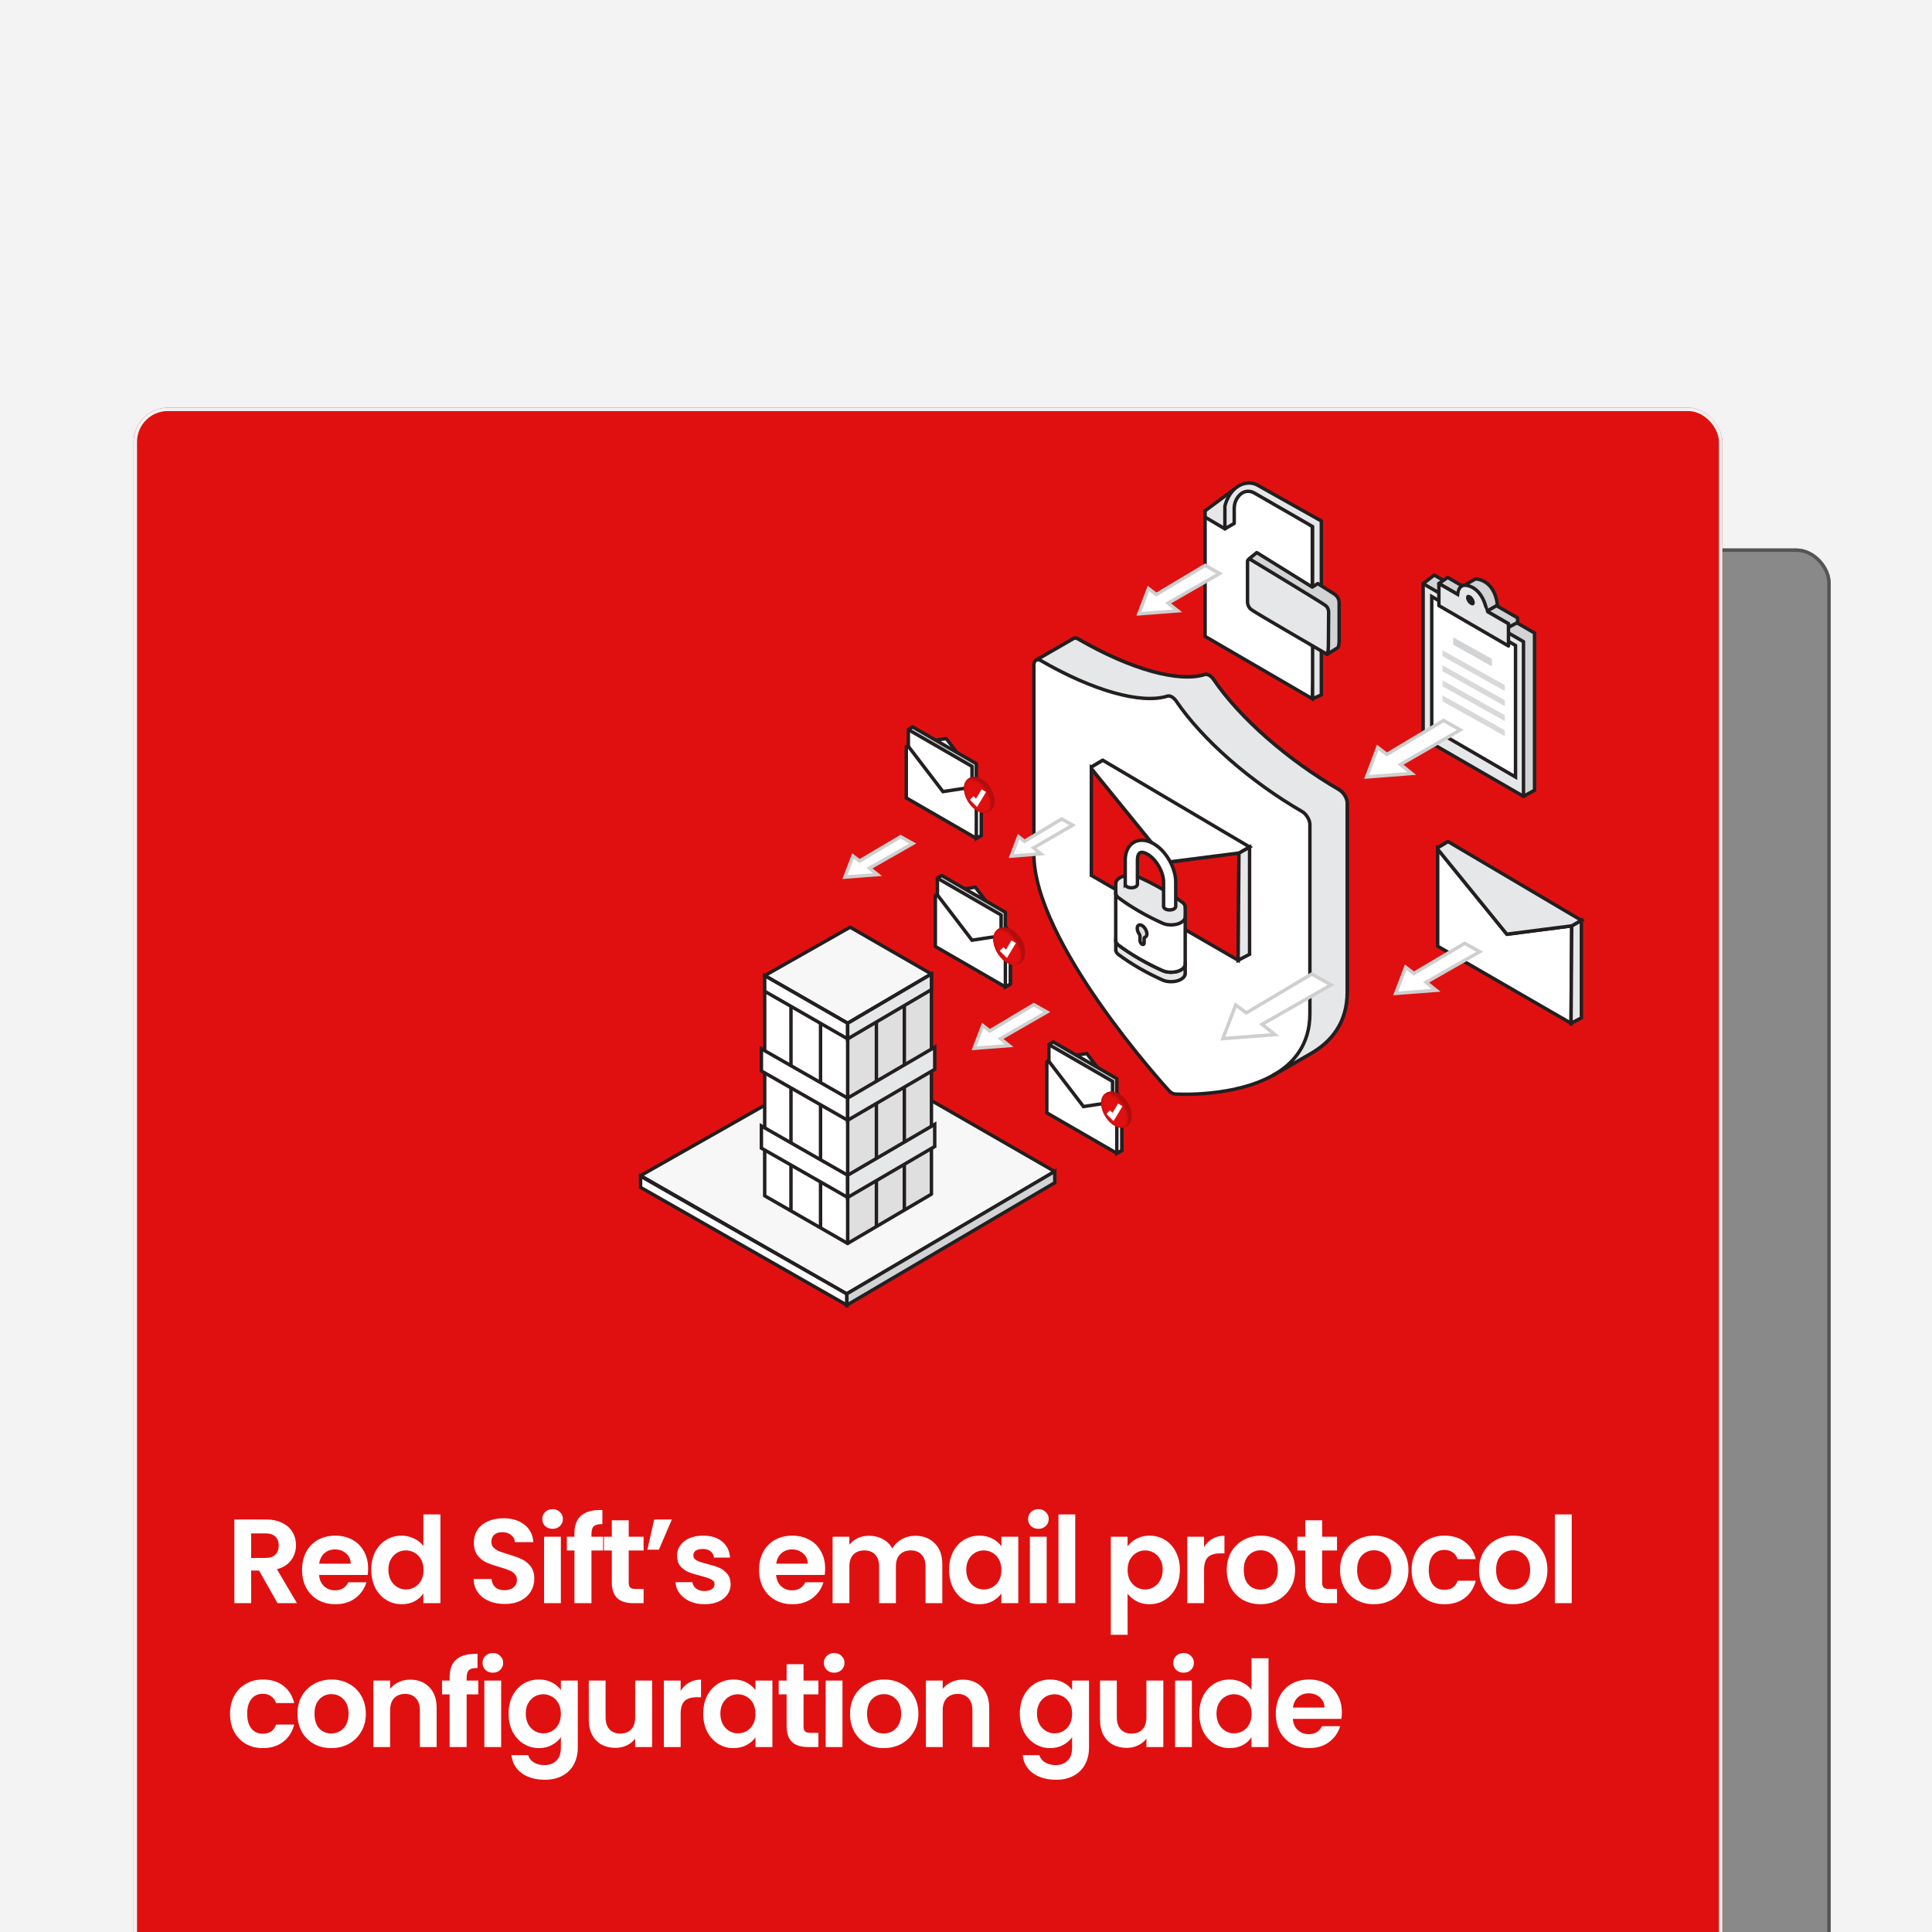 <svg width="564" height="564" viewBox="0 0 564 564" fill="none" xmlns="http://www.w3.org/2000/svg">
<g clip-path="url(#clip0_4601_23227)">
<rect width="564" height="564" fill="#F3F3F3"/>
<g filter="url(#filter0_bd_4601_23227)">
<rect x="65.621" y="160.108" width="463.8" height="600.212" rx="10" fill="#898989"/>
<rect x="66.121" y="160.608" width="462.8" height="599.212" rx="9.5" stroke="#555555"/>
</g>
<g filter="url(#filter1_bd_4601_23227)">
<rect x="34" y="119" width="463.8" height="600.212" rx="10" fill="#E11010"/>
<rect x="34.5" y="119.5" width="462.8" height="599.212" rx="9.5" stroke="#F2F2F2"/>
</g>
<path d="M81.015 468L75.625 458.48H73.315V468H68.415V443.57H77.585C79.475 443.57 81.085 443.908 82.415 444.585C83.745 445.238 84.737 446.137 85.39 447.28C86.067 448.4 86.405 449.66 86.405 451.06C86.405 452.67 85.938 454.128 85.005 455.435C84.072 456.718 82.683 457.605 80.84 458.095L86.685 468H81.015ZM73.315 454.805H77.41C78.74 454.805 79.732 454.49 80.385 453.86C81.038 453.207 81.365 452.308 81.365 451.165C81.365 450.045 81.038 449.182 80.385 448.575C79.732 447.945 78.74 447.63 77.41 447.63H73.315V454.805ZM107.462 457.885C107.462 458.585 107.415 459.215 107.322 459.775H93.147C93.263 461.175 93.754 462.272 94.617 463.065C95.48 463.858 96.542 464.255 97.802 464.255C99.622 464.255 100.917 463.473 101.687 461.91H106.972C106.412 463.777 105.339 465.317 103.752 466.53C102.165 467.72 100.217 468.315 97.907 468.315C96.04 468.315 94.36 467.907 92.867 467.09C91.397 466.25 90.242 465.072 89.402 463.555C88.585 462.038 88.177 460.288 88.177 458.305C88.177 456.298 88.585 454.537 89.402 453.02C90.219 451.503 91.362 450.337 92.832 449.52C94.302 448.703 95.993 448.295 97.907 448.295C99.75 448.295 101.395 448.692 102.842 449.485C104.312 450.278 105.444 451.41 106.237 452.88C107.054 454.327 107.462 455.995 107.462 457.885ZM102.387 456.485C102.364 455.225 101.909 454.222 101.022 453.475C100.135 452.705 99.05 452.32 97.767 452.32C96.553 452.32 95.527 452.693 94.687 453.44C93.87 454.163 93.368 455.178 93.182 456.485H102.387ZM108.378 458.235C108.378 456.275 108.763 454.537 109.533 453.02C110.327 451.503 111.4 450.337 112.753 449.52C114.107 448.703 115.612 448.295 117.268 448.295C118.528 448.295 119.73 448.575 120.873 449.135C122.017 449.672 122.927 450.395 123.603 451.305V442.1H128.573V468H123.603V465.13C122.997 466.087 122.145 466.857 121.048 467.44C119.952 468.023 118.68 468.315 117.233 468.315C115.6 468.315 114.107 467.895 112.753 467.055C111.4 466.215 110.327 465.037 109.533 463.52C108.763 461.98 108.378 460.218 108.378 458.235ZM123.638 458.305C123.638 457.115 123.405 456.1 122.938 455.26C122.472 454.397 121.842 453.743 121.048 453.3C120.255 452.833 119.403 452.6 118.493 452.6C117.583 452.6 116.743 452.822 115.973 453.265C115.203 453.708 114.573 454.362 114.083 455.225C113.617 456.065 113.383 457.068 113.383 458.235C113.383 459.402 113.617 460.428 114.083 461.315C114.573 462.178 115.203 462.843 115.973 463.31C116.767 463.777 117.607 464.01 118.493 464.01C119.403 464.01 120.255 463.788 121.048 463.345C121.842 462.878 122.472 462.225 122.938 461.385C123.405 460.522 123.638 459.495 123.638 458.305ZM147.334 468.245C145.631 468.245 144.091 467.953 142.714 467.37C141.361 466.787 140.287 465.947 139.494 464.85C138.701 463.753 138.292 462.458 138.269 460.965H143.519C143.589 461.968 143.939 462.762 144.569 463.345C145.222 463.928 146.109 464.22 147.229 464.22C148.372 464.22 149.271 463.952 149.924 463.415C150.577 462.855 150.904 462.132 150.904 461.245C150.904 460.522 150.682 459.927 150.239 459.46C149.796 458.993 149.236 458.632 148.559 458.375C147.906 458.095 146.996 457.792 145.829 457.465C144.242 456.998 142.947 456.543 141.944 456.1C140.964 455.633 140.112 454.945 139.389 454.035C138.689 453.102 138.339 451.865 138.339 450.325C138.339 448.878 138.701 447.618 139.424 446.545C140.147 445.472 141.162 444.655 142.469 444.095C143.776 443.512 145.269 443.22 146.949 443.22C149.469 443.22 151.511 443.838 153.074 445.075C154.661 446.288 155.536 447.992 155.699 450.185H150.309C150.262 449.345 149.901 448.657 149.224 448.12C148.571 447.56 147.696 447.28 146.599 447.28C145.642 447.28 144.872 447.525 144.289 448.015C143.729 448.505 143.449 449.217 143.449 450.15C143.449 450.803 143.659 451.352 144.079 451.795C144.522 452.215 145.059 452.565 145.689 452.845C146.342 453.102 147.252 453.405 148.419 453.755C150.006 454.222 151.301 454.688 152.304 455.155C153.307 455.622 154.171 456.322 154.894 457.255C155.617 458.188 155.979 459.413 155.979 460.93C155.979 462.237 155.641 463.45 154.964 464.57C154.287 465.69 153.296 466.588 151.989 467.265C150.682 467.918 149.131 468.245 147.334 468.245ZM161.312 446.3C160.449 446.3 159.725 446.032 159.142 445.495C158.582 444.935 158.302 444.247 158.302 443.43C158.302 442.613 158.582 441.937 159.142 441.4C159.725 440.84 160.449 440.56 161.312 440.56C162.175 440.56 162.887 440.84 163.447 441.4C164.03 441.937 164.322 442.613 164.322 443.43C164.322 444.247 164.03 444.935 163.447 445.495C162.887 446.032 162.175 446.3 161.312 446.3ZM163.727 448.61V468H158.827V448.61H163.727ZM176.058 452.635H172.663V468H167.693V452.635H165.488V448.61H167.693V447.63C167.693 445.25 168.37 443.5 169.723 442.38C171.077 441.26 173.118 440.735 175.848 440.805V444.935C174.658 444.912 173.83 445.11 173.363 445.53C172.897 445.95 172.663 446.708 172.663 447.805V448.61H176.058V452.635ZM183.539 452.635V462.015C183.539 462.668 183.69 463.147 183.994 463.45C184.32 463.73 184.857 463.87 185.604 463.87H187.879V468H184.799C180.669 468 178.604 465.993 178.604 461.98V452.635H176.294V448.61H178.604V443.815H183.539V448.61H187.879V452.635H183.539ZM190.983 443.57H196.128L192.348 452.39H188.988L190.983 443.57ZM205.662 468.315C204.075 468.315 202.652 468.035 201.392 467.475C200.132 466.892 199.128 466.11 198.382 465.13C197.658 464.15 197.262 463.065 197.192 461.875H202.127C202.22 462.622 202.582 463.24 203.212 463.73C203.865 464.22 204.67 464.465 205.627 464.465C206.56 464.465 207.283 464.278 207.797 463.905C208.333 463.532 208.602 463.053 208.602 462.47C208.602 461.84 208.275 461.373 207.622 461.07C206.992 460.743 205.977 460.393 204.577 460.02C203.13 459.67 201.94 459.308 201.007 458.935C200.097 458.562 199.303 457.99 198.627 457.22C197.973 456.45 197.647 455.412 197.647 454.105C197.647 453.032 197.95 452.052 198.557 451.165C199.187 450.278 200.073 449.578 201.217 449.065C202.383 448.552 203.748 448.295 205.312 448.295C207.622 448.295 209.465 448.878 210.842 450.045C212.218 451.188 212.977 452.74 213.117 454.7H208.427C208.357 453.93 208.03 453.323 207.447 452.88C206.887 452.413 206.128 452.18 205.172 452.18C204.285 452.18 203.597 452.343 203.107 452.67C202.64 452.997 202.407 453.452 202.407 454.035C202.407 454.688 202.733 455.19 203.387 455.54C204.04 455.867 205.055 456.205 206.432 456.555C207.832 456.905 208.987 457.267 209.897 457.64C210.807 458.013 211.588 458.597 212.242 459.39C212.918 460.16 213.268 461.187 213.292 462.47C213.292 463.59 212.977 464.593 212.347 465.48C211.74 466.367 210.853 467.067 209.687 467.58C208.543 468.07 207.202 468.315 205.662 468.315ZM240.879 457.885C240.879 458.585 240.832 459.215 240.739 459.775H226.564C226.681 461.175 227.171 462.272 228.034 463.065C228.897 463.858 229.959 464.255 231.219 464.255C233.039 464.255 234.334 463.473 235.104 461.91H240.389C239.829 463.777 238.756 465.317 237.169 466.53C235.582 467.72 233.634 468.315 231.324 468.315C229.457 468.315 227.777 467.907 226.284 467.09C224.814 466.25 223.659 465.072 222.819 463.555C222.002 462.038 221.594 460.288 221.594 458.305C221.594 456.298 222.002 454.537 222.819 453.02C223.636 451.503 224.779 450.337 226.249 449.52C227.719 448.703 229.411 448.295 231.324 448.295C233.167 448.295 234.812 448.692 236.259 449.485C237.729 450.278 238.861 451.41 239.654 452.88C240.471 454.327 240.879 455.995 240.879 457.885ZM235.804 456.485C235.781 455.225 235.326 454.222 234.439 453.475C233.552 452.705 232.467 452.32 231.184 452.32C229.971 452.32 228.944 452.693 228.104 453.44C227.287 454.163 226.786 455.178 226.599 456.485H235.804ZM267.135 448.33C269.515 448.33 271.429 449.065 272.875 450.535C274.345 451.982 275.08 454.012 275.08 456.625V468H270.18V457.29C270.18 455.773 269.795 454.618 269.025 453.825C268.255 453.008 267.205 452.6 265.875 452.6C264.545 452.6 263.484 453.008 262.69 453.825C261.92 454.618 261.535 455.773 261.535 457.29V468H256.635V457.29C256.635 455.773 256.25 454.618 255.48 453.825C254.71 453.008 253.66 452.6 252.33 452.6C250.977 452.6 249.904 453.008 249.11 453.825C248.34 454.618 247.955 455.773 247.955 457.29V468H243.055V448.61H247.955V450.955C248.585 450.138 249.39 449.497 250.37 449.03C251.374 448.563 252.47 448.33 253.66 448.33C255.177 448.33 256.53 448.657 257.72 449.31C258.91 449.94 259.832 450.85 260.485 452.04C261.115 450.92 262.025 450.022 263.215 449.345C264.429 448.668 265.735 448.33 267.135 448.33ZM277.07 458.235C277.07 456.275 277.455 454.537 278.225 453.02C279.019 451.503 280.08 450.337 281.41 449.52C282.764 448.703 284.269 448.295 285.925 448.295C287.372 448.295 288.632 448.587 289.705 449.17C290.802 449.753 291.677 450.488 292.33 451.375V448.61H297.265V468H292.33V465.165C291.7 466.075 290.825 466.833 289.705 467.44C288.609 468.023 287.337 468.315 285.89 468.315C284.257 468.315 282.764 467.895 281.41 467.055C280.08 466.215 279.019 465.037 278.225 463.52C277.455 461.98 277.07 460.218 277.07 458.235ZM292.33 458.305C292.33 457.115 292.097 456.1 291.63 455.26C291.164 454.397 290.534 453.743 289.74 453.3C288.947 452.833 288.095 452.6 287.185 452.6C286.275 452.6 285.435 452.822 284.665 453.265C283.895 453.708 283.265 454.362 282.775 455.225C282.309 456.065 282.075 457.068 282.075 458.235C282.075 459.402 282.309 460.428 282.775 461.315C283.265 462.178 283.895 462.843 284.665 463.31C285.459 463.777 286.299 464.01 287.185 464.01C288.095 464.01 288.947 463.788 289.74 463.345C290.534 462.878 291.164 462.225 291.63 461.385C292.097 460.522 292.33 459.495 292.33 458.305ZM303.136 446.3C302.273 446.3 301.549 446.032 300.966 445.495C300.406 444.935 300.126 444.247 300.126 443.43C300.126 442.613 300.406 441.937 300.966 441.4C301.549 440.84 302.273 440.56 303.136 440.56C303.999 440.56 304.711 440.84 305.271 441.4C305.854 441.937 306.146 442.613 306.146 443.43C306.146 444.247 305.854 444.935 305.271 445.495C304.711 446.032 303.999 446.3 303.136 446.3ZM305.551 448.61V468H300.651V448.61H305.551ZM313.892 442.1V468H308.992V442.1H313.892ZM329.173 451.41C329.803 450.523 330.667 449.788 331.763 449.205C332.883 448.598 334.155 448.295 335.578 448.295C337.235 448.295 338.728 448.703 340.058 449.52C341.412 450.337 342.473 451.503 343.243 453.02C344.037 454.513 344.433 456.252 344.433 458.235C344.433 460.218 344.037 461.98 343.243 463.52C342.473 465.037 341.412 466.215 340.058 467.055C338.728 467.895 337.235 468.315 335.578 468.315C334.155 468.315 332.895 468.023 331.798 467.44C330.725 466.857 329.85 466.122 329.173 465.235V477.24H324.273V448.61H329.173V451.41ZM339.428 458.235C339.428 457.068 339.183 456.065 338.693 455.225C338.227 454.362 337.597 453.708 336.803 453.265C336.033 452.822 335.193 452.6 334.283 452.6C333.397 452.6 332.557 452.833 331.763 453.3C330.993 453.743 330.363 454.397 329.873 455.26C329.407 456.123 329.173 457.138 329.173 458.305C329.173 459.472 329.407 460.487 329.873 461.35C330.363 462.213 330.993 462.878 331.763 463.345C332.557 463.788 333.397 464.01 334.283 464.01C335.193 464.01 336.033 463.777 336.803 463.31C337.597 462.843 338.227 462.178 338.693 461.315C339.183 460.452 339.428 459.425 339.428 458.235ZM351.494 451.62C352.124 450.593 352.941 449.788 353.944 449.205C354.971 448.622 356.137 448.33 357.444 448.33V453.475H356.149C354.609 453.475 353.442 453.837 352.649 454.56C351.879 455.283 351.494 456.543 351.494 458.34V468H346.594V448.61H351.494V451.62ZM367.954 468.315C366.088 468.315 364.408 467.907 362.914 467.09C361.421 466.25 360.243 465.072 359.379 463.555C358.539 462.038 358.119 460.288 358.119 458.305C358.119 456.322 358.551 454.572 359.414 453.055C360.301 451.538 361.503 450.372 363.019 449.555C364.536 448.715 366.228 448.295 368.094 448.295C369.961 448.295 371.653 448.715 373.169 449.555C374.686 450.372 375.876 451.538 376.739 453.055C377.626 454.572 378.069 456.322 378.069 458.305C378.069 460.288 377.614 462.038 376.704 463.555C375.818 465.072 374.604 466.25 373.064 467.09C371.548 467.907 369.844 468.315 367.954 468.315ZM367.954 464.045C368.841 464.045 369.669 463.835 370.439 463.415C371.233 462.972 371.863 462.318 372.329 461.455C372.796 460.592 373.029 459.542 373.029 458.305C373.029 456.462 372.539 455.05 371.559 454.07C370.603 453.067 369.424 452.565 368.024 452.565C366.624 452.565 365.446 453.067 364.489 454.07C363.556 455.05 363.089 456.462 363.089 458.305C363.089 460.148 363.544 461.572 364.454 462.575C365.388 463.555 366.554 464.045 367.954 464.045ZM385.969 452.635V462.015C385.969 462.668 386.12 463.147 386.424 463.45C386.75 463.73 387.287 463.87 388.034 463.87H390.309V468H387.229C383.099 468 381.034 465.993 381.034 461.98V452.635H378.724V448.61H381.034V443.815H385.969V448.61H390.309V452.635H385.969ZM401.043 468.315C399.176 468.315 397.496 467.907 396.003 467.09C394.51 466.25 393.331 465.072 392.468 463.555C391.628 462.038 391.208 460.288 391.208 458.305C391.208 456.322 391.64 454.572 392.503 453.055C393.39 451.538 394.591 450.372 396.108 449.555C397.625 448.715 399.316 448.295 401.183 448.295C403.05 448.295 404.741 448.715 406.258 449.555C407.775 450.372 408.965 451.538 409.828 453.055C410.715 454.572 411.158 456.322 411.158 458.305C411.158 460.288 410.703 462.038 409.793 463.555C408.906 465.072 407.693 466.25 406.153 467.09C404.636 467.907 402.933 468.315 401.043 468.315ZM401.043 464.045C401.93 464.045 402.758 463.835 403.528 463.415C404.321 462.972 404.951 462.318 405.418 461.455C405.885 460.592 406.118 459.542 406.118 458.305C406.118 456.462 405.628 455.05 404.648 454.07C403.691 453.067 402.513 452.565 401.113 452.565C399.713 452.565 398.535 453.067 397.578 454.07C396.645 455.05 396.178 456.462 396.178 458.305C396.178 460.148 396.633 461.572 397.543 462.575C398.476 463.555 399.643 464.045 401.043 464.045ZM412.092 458.305C412.092 456.298 412.501 454.548 413.317 453.055C414.134 451.538 415.266 450.372 416.712 449.555C418.159 448.715 419.816 448.295 421.682 448.295C424.086 448.295 426.069 448.902 427.632 450.115C429.219 451.305 430.281 452.985 430.817 455.155H425.532C425.252 454.315 424.774 453.662 424.097 453.195C423.444 452.705 422.627 452.46 421.647 452.46C420.247 452.46 419.139 452.973 418.322 454C417.506 455.003 417.097 456.438 417.097 458.305C417.097 460.148 417.506 461.583 418.322 462.61C419.139 463.613 420.247 464.115 421.647 464.115C423.631 464.115 424.926 463.228 425.532 461.455H430.817C430.281 463.555 429.219 465.223 427.632 466.46C426.046 467.697 424.062 468.315 421.682 468.315C419.816 468.315 418.159 467.907 416.712 467.09C415.266 466.25 414.134 465.083 413.317 463.59C412.501 462.073 412.092 460.312 412.092 458.305ZM441.617 468.315C439.75 468.315 438.07 467.907 436.577 467.09C435.084 466.25 433.905 465.072 433.042 463.555C432.202 462.038 431.782 460.288 431.782 458.305C431.782 456.322 432.214 454.572 433.077 453.055C433.964 451.538 435.165 450.372 436.682 449.555C438.199 448.715 439.89 448.295 441.757 448.295C443.624 448.295 445.315 448.715 446.832 449.555C448.349 450.372 449.539 451.538 450.402 453.055C451.289 454.572 451.732 456.322 451.732 458.305C451.732 460.288 451.277 462.038 450.367 463.555C449.48 465.072 448.267 466.25 446.727 467.09C445.21 467.907 443.507 468.315 441.617 468.315ZM441.617 464.045C442.504 464.045 443.332 463.835 444.102 463.415C444.895 462.972 445.525 462.318 445.992 461.455C446.459 460.592 446.692 459.542 446.692 458.305C446.692 456.462 446.202 455.05 445.222 454.07C444.265 453.067 443.087 452.565 441.687 452.565C440.287 452.565 439.109 453.067 438.152 454.07C437.219 455.05 436.752 456.462 436.752 458.305C436.752 460.148 437.207 461.572 438.117 462.575C439.05 463.555 440.217 464.045 441.617 464.045ZM458.826 442.1V468H453.926V442.1H458.826ZM67.155 500.305C67.155 498.298 67.563 496.548 68.38 495.055C69.197 493.538 70.328 492.372 71.775 491.555C73.222 490.715 74.878 490.295 76.745 490.295C79.148 490.295 81.132 490.902 82.695 492.115C84.282 493.305 85.343 494.985 85.88 497.155H80.595C80.315 496.315 79.837 495.662 79.16 495.195C78.507 494.705 77.69 494.46 76.71 494.46C75.31 494.46 74.202 494.973 73.385 496C72.568 497.003 72.16 498.438 72.16 500.305C72.16 502.148 72.568 503.583 73.385 504.61C74.202 505.613 75.31 506.115 76.71 506.115C78.693 506.115 79.988 505.228 80.595 503.455H85.88C85.343 505.555 84.282 507.223 82.695 508.46C81.108 509.697 79.125 510.315 76.745 510.315C74.878 510.315 73.222 509.907 71.775 509.09C70.328 508.25 69.197 507.083 68.38 505.59C67.563 504.073 67.155 502.312 67.155 500.305ZM96.68 510.315C94.813 510.315 93.133 509.907 91.64 509.09C90.146 508.25 88.968 507.072 88.105 505.555C87.265 504.038 86.845 502.288 86.845 500.305C86.845 498.322 87.276 496.572 88.14 495.055C89.026 493.538 90.228 492.372 91.745 491.555C93.261 490.715 94.953 490.295 96.82 490.295C98.686 490.295 100.378 490.715 101.895 491.555C103.411 492.372 104.601 493.538 105.465 495.055C106.351 496.572 106.795 498.322 106.795 500.305C106.795 502.288 106.34 504.038 105.43 505.555C104.543 507.072 103.33 508.25 101.79 509.09C100.273 509.907 98.57 510.315 96.68 510.315ZM96.68 506.045C97.566 506.045 98.395 505.835 99.165 505.415C99.958 504.972 100.588 504.318 101.055 503.455C101.521 502.592 101.755 501.542 101.755 500.305C101.755 498.462 101.265 497.05 100.285 496.07C99.328 495.067 98.15 494.565 96.75 494.565C95.35 494.565 94.171 495.067 93.215 496.07C92.281 497.05 91.815 498.462 91.815 500.305C91.815 502.148 92.27 503.572 93.18 504.575C94.113 505.555 95.28 506.045 96.68 506.045ZM119.734 490.33C122.044 490.33 123.911 491.065 125.334 492.535C126.757 493.982 127.469 496.012 127.469 498.625V510H122.569V499.29C122.569 497.75 122.184 496.572 121.414 495.755C120.644 494.915 119.594 494.495 118.264 494.495C116.911 494.495 115.837 494.915 115.044 495.755C114.274 496.572 113.889 497.75 113.889 499.29V510H108.989V490.61H113.889V493.025C114.542 492.185 115.371 491.532 116.374 491.065C117.401 490.575 118.521 490.33 119.734 490.33ZM139.619 494.635H136.224V510H131.254V494.635H129.049V490.61H131.254V489.63C131.254 487.25 131.93 485.5 133.284 484.38C134.637 483.26 136.679 482.735 139.409 482.805V486.935C138.219 486.912 137.39 487.11 136.924 487.53C136.457 487.95 136.224 488.708 136.224 489.805V490.61H139.619V494.635ZM143.879 488.3C143.016 488.3 142.292 488.032 141.709 487.495C141.149 486.935 140.869 486.247 140.869 485.43C140.869 484.613 141.149 483.937 141.709 483.4C142.292 482.84 143.016 482.56 143.879 482.56C144.742 482.56 145.454 482.84 146.014 483.4C146.597 483.937 146.889 484.613 146.889 485.43C146.889 486.247 146.597 486.935 146.014 487.495C145.454 488.032 144.742 488.3 143.879 488.3ZM146.294 490.61V510H141.394V490.61H146.294ZM157.33 490.295C158.777 490.295 160.049 490.587 161.145 491.17C162.242 491.73 163.105 492.465 163.735 493.375V490.61H168.67V510.14C168.67 511.937 168.309 513.535 167.585 514.935C166.862 516.358 165.777 517.478 164.33 518.295C162.884 519.135 161.134 519.555 159.08 519.555C156.327 519.555 154.064 518.913 152.29 517.63C150.54 516.347 149.549 514.597 149.315 512.38H154.18C154.437 513.267 154.985 513.967 155.825 514.48C156.689 515.017 157.727 515.285 158.94 515.285C160.364 515.285 161.519 514.853 162.405 513.99C163.292 513.15 163.735 511.867 163.735 510.14V507.13C163.105 508.04 162.23 508.798 161.11 509.405C160.014 510.012 158.754 510.315 157.33 510.315C155.697 510.315 154.204 509.895 152.85 509.055C151.497 508.215 150.424 507.037 149.63 505.52C148.86 503.98 148.475 502.218 148.475 500.235C148.475 498.275 148.86 496.537 149.63 495.02C150.424 493.503 151.485 492.337 152.815 491.52C154.169 490.703 155.674 490.295 157.33 490.295ZM163.735 500.305C163.735 499.115 163.502 498.1 163.035 497.26C162.569 496.397 161.939 495.743 161.145 495.3C160.352 494.833 159.5 494.6 158.59 494.6C157.68 494.6 156.84 494.822 156.07 495.265C155.3 495.708 154.67 496.362 154.18 497.225C153.714 498.065 153.48 499.068 153.48 500.235C153.48 501.402 153.714 502.428 154.18 503.315C154.67 504.178 155.3 504.843 156.07 505.31C156.864 505.777 157.704 506.01 158.59 506.01C159.5 506.01 160.352 505.788 161.145 505.345C161.939 504.878 162.569 504.225 163.035 503.385C163.502 502.522 163.735 501.495 163.735 500.305ZM190.361 490.61V510H185.426V507.55C184.796 508.39 183.968 509.055 182.941 509.545C181.938 510.012 180.841 510.245 179.651 510.245C178.134 510.245 176.793 509.93 175.626 509.3C174.459 508.647 173.538 507.702 172.861 506.465C172.208 505.205 171.881 503.712 171.881 501.985V490.61H176.781V501.285C176.781 502.825 177.166 504.015 177.936 504.855C178.706 505.672 179.756 506.08 181.086 506.08C182.439 506.08 183.501 505.672 184.271 504.855C185.041 504.015 185.426 502.825 185.426 501.285V490.61H190.361ZM198.696 493.62C199.326 492.593 200.142 491.788 201.146 491.205C202.172 490.622 203.339 490.33 204.646 490.33V495.475H203.351C201.811 495.475 200.644 495.837 199.851 496.56C199.081 497.283 198.696 498.543 198.696 500.34V510H193.796V490.61H198.696V493.62ZM205.286 500.235C205.286 498.275 205.671 496.537 206.441 495.02C207.234 493.503 208.296 492.337 209.626 491.52C210.979 490.703 212.484 490.295 214.141 490.295C215.588 490.295 216.848 490.587 217.921 491.17C219.018 491.753 219.893 492.488 220.546 493.375V490.61H225.481V510H220.546V507.165C219.916 508.075 219.041 508.833 217.921 509.44C216.824 510.023 215.553 510.315 214.106 510.315C212.473 510.315 210.979 509.895 209.626 509.055C208.296 508.215 207.234 507.037 206.441 505.52C205.671 503.98 205.286 502.218 205.286 500.235ZM220.546 500.305C220.546 499.115 220.313 498.1 219.846 497.26C219.379 496.397 218.749 495.743 217.956 495.3C217.163 494.833 216.311 494.6 215.401 494.6C214.491 494.6 213.651 494.822 212.881 495.265C212.111 495.708 211.481 496.362 210.991 497.225C210.524 498.065 210.291 499.068 210.291 500.235C210.291 501.402 210.524 502.428 210.991 503.315C211.481 504.178 212.111 504.843 212.881 505.31C213.674 505.777 214.514 506.01 215.401 506.01C216.311 506.01 217.163 505.788 217.956 505.345C218.749 504.878 219.379 504.225 219.846 503.385C220.313 502.522 220.546 501.495 220.546 500.305ZM234.572 494.635V504.015C234.572 504.668 234.723 505.147 235.027 505.45C235.353 505.73 235.89 505.87 236.637 505.87H238.912V510H235.832C231.702 510 229.637 507.993 229.637 503.98V494.635H227.327V490.61H229.637V485.815H234.572V490.61H238.912V494.635H234.572ZM243.521 488.3C242.658 488.3 241.934 488.032 241.351 487.495C240.791 486.935 240.511 486.247 240.511 485.43C240.511 484.613 240.791 483.937 241.351 483.4C241.934 482.84 242.658 482.56 243.521 482.56C244.384 482.56 245.096 482.84 245.656 483.4C246.239 483.937 246.531 484.613 246.531 485.43C246.531 486.247 246.239 486.935 245.656 487.495C245.096 488.032 244.384 488.3 243.521 488.3ZM245.936 490.61V510H241.036V490.61H245.936ZM257.987 510.315C256.121 510.315 254.441 509.907 252.947 509.09C251.454 508.25 250.276 507.072 249.412 505.555C248.572 504.038 248.152 502.288 248.152 500.305C248.152 498.322 248.584 496.572 249.447 495.055C250.334 493.538 251.536 492.372 253.052 491.555C254.569 490.715 256.261 490.295 258.127 490.295C259.994 490.295 261.686 490.715 263.202 491.555C264.719 492.372 265.909 493.538 266.772 495.055C267.659 496.572 268.102 498.322 268.102 500.305C268.102 502.288 267.647 504.038 266.737 505.555C265.851 507.072 264.637 508.25 263.097 509.09C261.581 509.907 259.877 510.315 257.987 510.315ZM257.987 506.045C258.874 506.045 259.702 505.835 260.472 505.415C261.266 504.972 261.896 504.318 262.362 503.455C262.829 502.592 263.062 501.542 263.062 500.305C263.062 498.462 262.572 497.05 261.592 496.07C260.636 495.067 259.457 494.565 258.057 494.565C256.657 494.565 255.479 495.067 254.522 496.07C253.589 497.05 253.122 498.462 253.122 500.305C253.122 502.148 253.577 503.572 254.487 504.575C255.421 505.555 256.587 506.045 257.987 506.045ZM281.042 490.33C283.352 490.33 285.218 491.065 286.642 492.535C288.065 493.982 288.777 496.012 288.777 498.625V510H283.877V499.29C283.877 497.75 283.492 496.572 282.722 495.755C281.952 494.915 280.902 494.495 279.572 494.495C278.218 494.495 277.145 494.915 276.352 495.755C275.582 496.572 275.197 497.75 275.197 499.29V510H270.297V490.61H275.197V493.025C275.85 492.185 276.678 491.532 277.682 491.065C278.708 490.575 279.828 490.33 281.042 490.33ZM306.571 490.295C308.018 490.295 309.289 490.587 310.386 491.17C311.483 491.73 312.346 492.465 312.976 493.375V490.61H317.911V510.14C317.911 511.937 317.549 513.535 316.826 514.935C316.103 516.358 315.018 517.478 313.571 518.295C312.124 519.135 310.374 519.555 308.321 519.555C305.568 519.555 303.304 518.913 301.531 517.63C299.781 516.347 298.789 514.597 298.556 512.38H303.421C303.678 513.267 304.226 513.967 305.066 514.48C305.929 515.017 306.968 515.285 308.181 515.285C309.604 515.285 310.759 514.853 311.646 513.99C312.533 513.15 312.976 511.867 312.976 510.14V507.13C312.346 508.04 311.471 508.798 310.351 509.405C309.254 510.012 307.994 510.315 306.571 510.315C304.938 510.315 303.444 509.895 302.091 509.055C300.738 508.215 299.664 507.037 298.871 505.52C298.101 503.98 297.716 502.218 297.716 500.235C297.716 498.275 298.101 496.537 298.871 495.02C299.664 493.503 300.726 492.337 302.056 491.52C303.409 490.703 304.914 490.295 306.571 490.295ZM312.976 500.305C312.976 499.115 312.743 498.1 312.276 497.26C311.809 496.397 311.179 495.743 310.386 495.3C309.593 494.833 308.741 494.6 307.831 494.6C306.921 494.6 306.081 494.822 305.311 495.265C304.541 495.708 303.911 496.362 303.421 497.225C302.954 498.065 302.721 499.068 302.721 500.235C302.721 501.402 302.954 502.428 303.421 503.315C303.911 504.178 304.541 504.843 305.311 505.31C306.104 505.777 306.944 506.01 307.831 506.01C308.741 506.01 309.593 505.788 310.386 505.345C311.179 504.878 311.809 504.225 312.276 503.385C312.743 502.522 312.976 501.495 312.976 500.305ZM339.602 490.61V510H334.667V507.55C334.037 508.39 333.209 509.055 332.182 509.545C331.179 510.012 330.082 510.245 328.892 510.245C327.375 510.245 326.034 509.93 324.867 509.3C323.7 508.647 322.779 507.702 322.102 506.465C321.449 505.205 321.122 503.712 321.122 501.985V490.61H326.022V501.285C326.022 502.825 326.407 504.015 327.177 504.855C327.947 505.672 328.997 506.08 330.327 506.08C331.68 506.08 332.742 505.672 333.512 504.855C334.282 504.015 334.667 502.825 334.667 501.285V490.61H339.602ZM345.521 488.3C344.658 488.3 343.935 488.032 343.351 487.495C342.791 486.935 342.511 486.247 342.511 485.43C342.511 484.613 342.791 483.937 343.351 483.4C343.935 482.84 344.658 482.56 345.521 482.56C346.385 482.56 347.096 482.84 347.656 483.4C348.24 483.937 348.531 484.613 348.531 485.43C348.531 486.247 348.24 486.935 347.656 487.495C347.096 488.032 346.385 488.3 345.521 488.3ZM347.936 490.61V510H343.036V490.61H347.936ZM350.118 500.235C350.118 498.275 350.503 496.537 351.273 495.02C352.066 493.503 353.139 492.337 354.493 491.52C355.846 490.703 357.351 490.295 359.008 490.295C360.268 490.295 361.469 490.575 362.613 491.135C363.756 491.672 364.666 492.395 365.343 493.305V484.1H370.313V510H365.343V507.13C364.736 508.087 363.884 508.857 362.788 509.44C361.691 510.023 360.419 510.315 358.973 510.315C357.339 510.315 355.846 509.895 354.493 509.055C353.139 508.215 352.066 507.037 351.273 505.52C350.503 503.98 350.118 502.218 350.118 500.235ZM365.378 500.305C365.378 499.115 365.144 498.1 364.678 497.26C364.211 496.397 363.581 495.743 362.788 495.3C361.994 494.833 361.143 494.6 360.233 494.6C359.323 494.6 358.483 494.822 357.713 495.265C356.943 495.708 356.313 496.362 355.823 497.225C355.356 498.065 355.123 499.068 355.123 500.235C355.123 501.402 355.356 502.428 355.823 503.315C356.313 504.178 356.943 504.843 357.713 505.31C358.506 505.777 359.346 506.01 360.233 506.01C361.143 506.01 361.994 505.788 362.788 505.345C363.581 504.878 364.211 504.225 364.678 503.385C365.144 502.522 365.378 501.495 365.378 500.305ZM391.723 499.885C391.723 500.585 391.677 501.215 391.583 501.775H377.408C377.525 503.175 378.015 504.272 378.878 505.065C379.742 505.858 380.803 506.255 382.063 506.255C383.883 506.255 385.178 505.473 385.948 503.91H391.233C390.673 505.777 389.6 507.317 388.013 508.53C386.427 509.72 384.478 510.315 382.168 510.315C380.302 510.315 378.622 509.907 377.128 509.09C375.658 508.25 374.503 507.072 373.663 505.555C372.847 504.038 372.438 502.288 372.438 500.305C372.438 498.298 372.847 496.537 373.663 495.02C374.48 493.503 375.623 492.337 377.093 491.52C378.563 490.703 380.255 490.295 382.168 490.295C384.012 490.295 385.657 490.692 387.103 491.485C388.573 492.278 389.705 493.41 390.498 494.88C391.315 496.327 391.723 497.995 391.723 499.885ZM386.648 498.485C386.625 497.225 386.17 496.222 385.283 495.475C384.397 494.705 383.312 494.32 382.028 494.32C380.815 494.32 379.788 494.693 378.948 495.44C378.132 496.163 377.63 497.178 377.443 498.485H386.648Z" fill="white"/>
<path d="M305.589 295.438L301.804 293.298L288.959 300.959L286.894 299.382L284.371 306.029L294.579 305.24L292.055 303.212L305.589 295.438Z" fill="white" stroke="#CFCFCF"/>
<path d="M351.797 149.097L351.797 185.774L383.1 203.981L383.652 191.467V169.863V153.412L363.002 141.775L351.797 149.097Z" fill="white" stroke="#231F20" stroke-miterlimit="10"/>
<path d="M383.1 153.732V186.633L385.447 185.341V151.895L364.11 141.976L363.133 141.976L375.671 147.987L383.1 153.732Z" fill="white" stroke="#231F20" stroke-linejoin="round"/>
<path d="M351.797 150.964L357.585 154.384L360.395 142.744L351.797 149.121V150.964Z" fill="#E6E7E8" stroke="#221F20" stroke-linejoin="round"/>
<path d="M383.179 203.981V153.716L366.165 143.913C365.575 143.574 364.903 143.394 364.224 143.428C362.936 143.494 362.032 144.225 361.418 145.038C360.675 146.022 360.303 147.236 360.303 148.468V152.804L357.576 154.38V147.754C357.576 147.754 358.504 143.214 362.212 141.534C363.637 140.888 365.441 140.734 367.062 141.603L385.726 152.088V202.862L383.18 203.981H383.179Z" fill="#E6E7E8" stroke="#221F20" stroke-linejoin="round"/>
<path d="M364.183 163.915V175.677C364.183 175.677 364.099 177.042 365.309 177.978C366.52 178.915 387.462 191.034 387.462 191.034C387.462 191.034 388.89 190.117 389.667 188.419C390.445 186.721 389.322 176.208 389.322 176.208L372.037 165.935L366.331 162.797C366.331 162.797 364.183 162.846 364.183 163.917V163.915Z" fill="#E6E7E8" stroke="#221F20" stroke-linejoin="round"/>
<path d="M366.887 161.311L383.095 171.389L384.686 170.359L388.946 173.046C389.015 173.09 389.086 173.133 389.155 173.175C390.436 173.959 390.948 174.846 390.931 176.031C390.91 177.391 390.931 186.991 390.931 186.991C390.931 186.991 390.931 188.687 390.539 189.073C390.146 189.304 387.363 191.034 387.363 191.034C387.363 191.034 387.755 190.764 387.791 188.534C387.827 186.305 387.861 178.738 387.861 178.738C387.861 178.738 387.955 177.505 386.889 176.717C385.409 175.624 364.676 163.113 364.676 163.113L366.887 161.311Z" fill="#D1D3D4" stroke="#221F20" stroke-linejoin="round"/>
<path d="M415.453 170.397L415.453 215.553L444.745 232.474L445.503 232.036V209.456V186.876L416.216 169.96L415.453 170.397Z" fill="#E6E7E8" stroke="#231F20" stroke-miterlimit="10"/>
<path d="M417.961 174.148L417.961 212.626L442.42 226.83V208.361V188.434L417.961 174.148Z" fill="white" stroke="#231F20" stroke-miterlimit="10"/>
<path d="M444.745 187.313V232.473L447.967 230.7V184.792L418.68 167.876L415.453 170.397L444.745 187.313Z" fill="#D1D3D4" stroke="#231F20" stroke-linejoin="round"/>
<path d="M424.232 186.063L435.521 192.335V194.53L424.232 188.198V186.063Z" fill="#D1D3D4"/>
<path d="M421.098 189.826L439.285 200.001V201.742L421.098 191.567V189.826Z" fill="#D9D9D9"/>
<path d="M421.098 194.216L439.285 204.391V206.132L421.098 195.957V194.216Z" fill="#D9D9D9"/>
<path d="M421.098 198.605L439.285 208.78V210.521L421.098 200.347V198.605Z" fill="#D9D9D9"/>
<path d="M421.098 202.996L439.285 213.171V214.912L421.098 204.737V202.996Z" fill="#D9D9D9"/>
<path d="M440.36 182.086V183.13L443.019 181.73V180.366L422.602 168.572L420.043 170.352L440.36 182.084V182.086Z" fill="#D0D2D3" stroke="#221F20" stroke-linejoin="round"/>
<path d="M432.981 174.541C433.577 173.623 432.85 172.092 431.356 171.122C429.862 170.151 428.168 170.108 427.572 171.025C426.976 171.943 427.703 173.473 429.197 174.444C430.69 175.415 432.385 175.458 432.981 174.541Z" fill="#E6E7E8"/>
<path d="M431.7 175.575C432.296 174.657 431.568 173.127 430.075 172.156C428.581 171.185 426.887 171.142 426.291 172.059C425.694 172.977 426.422 174.508 427.915 175.478C429.409 176.449 431.103 176.492 431.7 175.575Z" fill="#E6E7E8"/>
<path d="M432.137 180.199C433.38 179.88 434.029 178.222 433.586 176.497C433.143 174.771 431.776 173.631 430.533 173.95C429.289 174.27 428.64 175.927 429.083 177.653C429.526 179.378 430.893 180.518 432.137 180.199Z" fill="#E6E7E8"/>
<path d="M430.719 169.012C430.719 169.012 436.217 168.915 437.155 176.645L434.039 178.434C434.039 178.434 433.177 171.404 427.582 170.791L430.719 169.012Z" fill="#D0D2D3" stroke="#221F20" stroke-linejoin="round"/>
<path d="M420.043 170.352V176.793L440.36 188.572V182.085L420.043 170.352Z" fill="#E6E7E8" stroke="#221F20" stroke-linejoin="round"/>
<path d="M428.058 170.854C427.515 170.757 426.948 170.89 426.515 171.231C425.385 172.119 425.805 173.724 425.805 173.724" fill="#E6E7E8"/>
<path d="M428.058 170.854C427.515 170.757 426.948 170.89 426.515 171.231C425.385 172.119 425.805 173.724 425.805 173.724" stroke="#221F20" stroke-linejoin="round"/>
<path d="M426.213 172.404L425.879 174.41L433.956 179.162L433.568 177.753L432.899 176.75L426.213 172.404Z" fill="#E6E7E8"/>
<path d="M430.234 176.625C430.688 176.315 430.616 175.418 430.073 174.621C429.53 173.824 428.722 173.428 428.268 173.738C427.813 174.047 427.885 174.944 428.428 175.741C428.971 176.538 429.78 176.934 430.234 176.625Z" fill="#221F20"/>
<path d="M422.723 245.677L419.703 247.46L419.697 275.694" stroke="#231F20" stroke-miterlimit="10"/>
<path d="M419.697 247.895V276.224L458.624 298.721L458.826 270.282L439.95 272.749L419.697 247.895Z" fill="white" stroke="#231F20" stroke-miterlimit="10"/>
<path d="M458.831 270.283L461.648 268.697V297.142L458.623 298.722L458.831 270.283Z" fill="#E6E7E8" stroke="#231F20" stroke-miterlimit="10"/>
<path d="M422.723 245.677L461.649 268.67L458.826 270.283L439.867 272.704L419.697 247.895V247.492L422.723 245.677Z" fill="#E6E7E8" stroke="#231F20"/>
<path d="M313.35 186.415L302.462 192.698C302.07 192.926 301.816 193.42 301.816 194.104V249.323C301.816 274.937 339.621 316.614 341.242 318.375C341.52 318.679 341.811 318.919 342.115 319.084C342.407 319.261 342.71 319.35 342.976 319.375C344.027 319.439 360.347 320.3 371.665 313.878L382.68 307.518C388.707 304.047 393.29 298.486 393.29 289.581V234.35C393.29 232.994 392.201 231.284 391.036 230.6C375.945 221.885 361.879 209.546 354.308 198.399C353.548 197.271 352.472 196.663 351.699 196.904C344.141 199.311 330.088 195.396 314.87 186.605C314.287 186.212 313.743 186.174 313.35 186.415Z" fill="white" stroke="#231F20" stroke-linejoin="round"/>
<path d="M391.037 230.613C375.945 221.897 361.879 209.559 354.308 198.411C353.549 197.284 352.473 196.676 351.7 196.916C344.142 199.323 330.088 195.409 314.87 186.618C314.288 186.225 313.744 186.187 313.351 186.428L302.463 192.711C302.855 192.483 303.387 192.521 303.97 192.913C319.188 201.705 333.241 205.619 340.799 203.212C341.572 202.972 342.635 203.592 343.407 204.72C350.966 215.867 365.045 228.206 380.136 236.921C381.301 237.593 382.39 239.315 382.39 240.671V295.902C382.39 304.871 377.743 310.445 371.641 313.916C371.641 313.916 371.641 313.916 371.653 313.916L382.668 307.556C388.695 304.085 393.278 298.524 393.278 289.619V234.388C393.278 233.032 392.189 231.322 391.024 230.638L391.037 230.613Z" fill="#E6E7E8" stroke="#231F20" stroke-linejoin="round"/>
<path d="M321.93 221.935L318.606 223.898L318.6 254.978" stroke="#231F20" stroke-miterlimit="10"/>
<path d="M318.6 224.376V255.561L361.45 280.326L361.672 249.02L340.894 251.736L318.6 224.376Z" fill="#E11010" stroke="#231F20" stroke-miterlimit="10"/>
<path d="M361.678 249.022L364.78 247.276V278.588L361.449 280.328L361.678 249.022Z" fill="#E6E7E8" stroke="#231F20" stroke-miterlimit="10"/>
<path d="M321.93 221.935L364.78 247.245L361.672 249.021L340.802 251.686L318.6 224.377V223.933L321.93 221.935Z" fill="white" stroke="#231F20"/>
<path d="M274.018 260.825V275.75L284.237 281.653L294.457 287.556L294.937 287.279V272.354L284.718 258.988L274.498 260.547L274.018 260.825Z" fill="white" stroke="#231F20" stroke-miterlimit="10"/>
<path d="M273.658 256.38V272.325L292.242 283.06L292.723 282.782V266.835L274.142 256.103L273.658 256.38Z" fill="white" stroke="#231F20" stroke-miterlimit="10"/>
<path d="M292.242 267.113V283.061L293.491 282.731V266.309L274.91 255.577L273.658 256.381L292.242 267.113Z" fill="#D1D3D4" stroke="#231F20" stroke-linejoin="round"/>
<path d="M273.055 261.383V276.305L293.494 288.112L293.978 287.834V272.909L283.758 274.468L273.535 261.103L273.055 261.383Z" fill="white" stroke="#231F20" stroke-miterlimit="10"/>
<path d="M293.497 273.19L294.939 272.354V287.279L293.494 288.112L293.497 273.19Z" fill="white" stroke="#231F20" stroke-miterlimit="10"/>
<path d="M306.557 309.39V324.315L316.776 330.218L326.996 336.122L327.476 335.844V320.919L317.257 307.554L307.037 309.113L306.557 309.39Z" fill="white" stroke="#231F20" stroke-miterlimit="10"/>
<path d="M306.195 304.946V320.89L324.78 331.625L325.26 331.348V315.4L306.679 304.668L306.195 304.946Z" fill="white" stroke="#231F20" stroke-miterlimit="10"/>
<path d="M324.78 315.678V331.626L326.028 331.297V314.875L307.447 304.143L306.195 304.946L324.78 315.678Z" fill="#D1D3D4" stroke="#231F20" stroke-linejoin="round"/>
<path d="M305.592 309.949V324.87L326.031 336.677L326.515 336.399V321.475L316.295 323.034L306.072 309.668L305.592 309.949Z" fill="white" stroke="#231F20" stroke-miterlimit="10"/>
<path d="M326.034 321.756L327.476 320.92V335.845L326.031 336.677L326.034 321.756Z" fill="white" stroke="#231F20" stroke-miterlimit="10"/>
<path d="M297.68 274.274C299.414 277.056 299.381 280.207 297.607 281.313C295.833 282.418 292.99 281.06 291.256 278.278C289.522 275.496 289.555 272.344 291.329 271.239C293.103 270.133 295.946 271.492 297.68 274.274Z" fill="#E11010"/>
<path d="M297.68 274.274C299.414 277.056 299.381 280.207 297.607 281.313C295.833 282.418 292.99 281.06 291.256 278.278C289.522 275.496 289.555 272.344 291.329 271.239C293.103 270.133 295.946 271.492 297.68 274.274Z" fill="black" fill-opacity="0.2"/>
<path d="M298.063 274.035C299.797 276.817 299.679 280.022 297.799 281.194C295.919 282.365 292.99 281.06 291.256 278.278C289.522 275.496 289.64 272.291 291.52 271.119C293.4 269.948 296.329 271.253 298.063 274.035Z" fill="#E11010"/>
<path d="M298.063 274.035C299.797 276.817 299.679 280.022 297.799 281.194C295.919 282.365 292.99 281.06 291.256 278.278C289.522 275.496 289.64 272.291 291.52 271.119C293.4 269.948 296.329 271.253 298.063 274.035Z" fill="black" fill-opacity="0.2"/>
<mask id="mask0_4601_23227" style="mask-type:alpha" maskUnits="userSpaceOnUse" x="289" y="271" width="10" height="11">
<ellipse cx="294.056" cy="276.544" rx="3.289" ry="5.836" transform="rotate(-31.933 294.056 276.544)" fill="#E11010"/>
</mask>
<g mask="url(#mask0_4601_23227)">
<ellipse cx="294.056" cy="276.544" rx="3.289" ry="5.836" transform="rotate(-31.933 294.056 276.544)" fill="#E11010"/>
</g>
<path d="M328.884 322.073C330.553 324.751 330.522 327.785 328.814 328.849C327.106 329.913 324.369 328.605 322.7 325.927C321.031 323.249 321.063 320.216 322.77 319.152C324.478 318.087 327.215 319.395 328.884 322.073Z" fill="#E11010"/>
<path d="M328.884 322.073C330.553 324.751 330.522 327.785 328.814 328.849C327.106 329.913 324.369 328.605 322.7 325.927C321.031 323.249 321.063 320.216 322.77 319.152C324.478 318.087 327.215 319.395 328.884 322.073Z" fill="black" fill-opacity="0.2"/>
<path d="M329.252 321.844C330.921 324.521 330.808 327.606 328.998 328.734C327.189 329.862 324.369 328.605 322.7 325.927C321.031 323.249 321.145 320.164 322.954 319.037C324.764 317.909 327.583 319.166 329.252 321.844Z" fill="#E11010"/>
<path d="M329.252 321.844C330.921 324.521 330.808 327.606 328.998 328.734C327.189 329.862 324.369 328.605 322.7 325.927C321.031 323.249 321.145 320.164 322.954 319.037C324.764 317.909 327.583 319.166 329.252 321.844Z" fill="black" fill-opacity="0.2"/>
<mask id="mask1_4601_23227" style="mask-type:alpha" maskUnits="userSpaceOnUse" x="321" y="319" width="9" height="11">
<ellipse cx="325.393" cy="324.26" rx="3.166" ry="5.618" transform="rotate(-31.933 325.393 324.26)" fill="#E11010"/>
</mask>
<g mask="url(#mask1_4601_23227)">
<ellipse cx="325.393" cy="324.26" rx="3.166" ry="5.618" transform="rotate(-31.933 325.393 324.26)" fill="#E11010"/>
<path d="M323.506 324.654L324.92 326.069L327.042 322.532" stroke="white" stroke-width="1.5"/>
</g>
<path d="M247.159 377.707L307.914 341.999L248.946 308.076L187 343.189L247.159 377.707Z" fill="#F7F7F7" stroke="#231F20" stroke-linejoin="round"/>
<path d="M187 346.625V343.362L247.222 377.738V381.001L187 346.625Z" fill="white" stroke="#231F20"/>
<path d="M307.914 345.268V341.951L247.222 377.684V381.001L307.914 345.268Z" fill="#D1D3D4" stroke="#231F20"/>
<path d="M247.453 298.725L271.913 284.337L248.172 270.668L223.232 284.816L247.453 298.725Z" fill="#F7F7F7" stroke="#231F20" stroke-linejoin="round"/>
<path d="M247.451 298.725L271.911 284.337V348.604L247.451 362.992V298.725Z" fill="#E0DFDF" stroke="#231F20" stroke-linejoin="round"/>
<path d="M247.453 298.725L223.232 284.816V349.084L247.453 362.992V298.725Z" fill="white" stroke="#231F20" stroke-linejoin="round"/>
<path d="M223.232 289.373V284.816L247.453 298.725V303.281L223.232 289.373Z" fill="white" stroke="#231F20"/>
<path d="M230.906 293.689V353.161" stroke="#231F20"/>
<path d="M239.537 298.821V358.293" stroke="#231F20"/>
<path d="M255.846 298.484V357.956" stroke="#231F20"/>
<path d="M264 293.689V353.161" stroke="#231F20"/>
<path d="M222.273 312.65V306.176L247.453 320.564V327.039L222.273 312.65Z" fill="white" stroke="#231F20"/>
<path d="M222.273 335.175V328.7L247.453 343.088V349.563L222.273 335.175Z" fill="white" stroke="#231F20"/>
<path d="M271.914 288.893V284.337L247.454 298.725V303.281L271.914 288.893Z" fill="#E6E7E8" stroke="#231F20"/>
<path d="M272.871 312.17V305.695L247.452 320.563V327.038L272.871 312.17Z" fill="#E6E7E8" stroke="#231F20"/>
<path d="M272.871 334.695V328.221L247.452 343.089V349.563L272.871 334.695Z" fill="#E6E7E8" stroke="#231F20"/>
<path d="M265.533 217.446V232.371L275.753 238.274L285.972 244.177L286.453 243.9V228.975L276.233 215.609L266.014 217.168L265.533 217.446Z" fill="white" stroke="#231F20" stroke-miterlimit="10"/>
<path d="M265.172 213.001V228.946L283.756 239.681L284.237 239.404V223.456L265.656 212.724L265.172 213.001Z" fill="white" stroke="#231F20" stroke-miterlimit="10"/>
<path d="M283.756 223.734V239.682L285.005 239.353V222.93L266.424 212.198L265.172 213.002L283.756 223.734Z" fill="#D1D3D4" stroke="#231F20" stroke-linejoin="round"/>
<path d="M264.568 218.004V232.926L285.007 244.733L285.491 244.455V229.53L275.272 231.089L265.049 217.724L264.568 218.004Z" fill="white" stroke="#231F20" stroke-miterlimit="10"/>
<path d="M285.011 229.812L286.453 228.976V243.9L285.008 244.733L285.011 229.812Z" fill="white" stroke="#231F20" stroke-miterlimit="10"/>
<path d="M288.812 230.189C290.477 232.86 290.445 235.885 288.743 236.946C287.04 238.007 284.31 236.703 282.646 234.033C280.982 231.362 281.013 228.337 282.716 227.276C284.419 226.215 287.148 227.519 288.812 230.189Z" fill="#E11010"/>
<path d="M288.812 230.189C290.477 232.86 290.445 235.885 288.743 236.946C287.04 238.007 284.31 236.703 282.646 234.033C280.982 231.362 281.013 228.337 282.716 227.276C284.419 226.215 287.148 227.519 288.812 230.189Z" fill="black" fill-opacity="0.2"/>
<path d="M289.18 229.961C290.844 232.631 290.731 235.707 288.926 236.832C287.122 237.956 284.31 236.703 282.646 234.033C280.982 231.362 281.095 228.286 282.9 227.162C284.704 226.037 287.516 227.29 289.18 229.961Z" fill="#E11010"/>
<path d="M289.18 229.961C290.844 232.631 290.731 235.707 288.926 236.832C287.122 237.956 284.31 236.703 282.646 234.033C280.982 231.362 281.095 228.286 282.9 227.162C284.704 226.037 287.516 227.29 289.18 229.961Z" fill="black" fill-opacity="0.2"/>
<mask id="mask2_4601_23227" style="mask-type:alpha" maskUnits="userSpaceOnUse" x="281" y="227" width="9" height="11">
<ellipse cx="285.334" cy="232.369" rx="3.157" ry="5.602" transform="rotate(-31.933 285.334 232.369)" fill="#E11010"/>
</mask>
<g mask="url(#mask2_4601_23227)">
<ellipse cx="285.334" cy="232.369" rx="3.157" ry="5.602" transform="rotate(-31.933 285.334 232.369)" fill="#E11010"/>
</g>
<path d="M266.454 246.244L262.921 244.262L250.932 251.355L249.005 249.895L246.65 256.05L256.177 255.319L253.822 253.442L266.454 246.244Z" fill="white" stroke="#CFCFCF"/>
<path d="M313.134 240.898L309.938 239.074L299.091 245.6L297.348 244.257L295.217 249.919L303.837 249.247L301.706 247.52L313.134 240.898Z" fill="white" stroke="#CFCFCF"/>
<path d="M388.576 287.511L382.94 284.34L363.815 295.69L360.741 293.353L356.984 303.2L372.182 302.032L368.426 299.028L388.576 287.511Z" fill="white" stroke="#CFCFCF"/>
<path d="M283.664 232.944L285.079 234.359L287.2 230.822" stroke="white" stroke-width="1.5"/>
<path d="M292.387 277.031L293.801 278.446L295.923 274.909" stroke="white" stroke-width="1.5"/>
<path d="M325.729 274.474C325.723 274.963 325.94 275.452 326.447 275.845C330.237 278.671 334.631 281.207 339.525 283.399C341.046 284.045 343.376 283.924 344.655 283.188C344.74 283.139 344.818 283.091 344.903 283.043C345.615 282.632 345.983 282.028 345.983 281.424H345.995V284.19H345.977C345.977 284.794 345.609 285.392 344.897 285.802C344.812 285.851 344.734 285.899 344.649 285.947C343.37 286.684 341.046 286.805 339.519 286.159C334.625 283.967 330.231 281.43 326.441 278.604C325.946 278.218 325.723 277.735 325.729 277.258H325.717V274.468H325.729V274.474Z" fill="#E6E7E8" stroke="#231F20" stroke-miterlimit="10"/>
<path d="M325.729 260.713C325.717 260.097 326.079 259.481 326.81 259.065C326.888 259.016 326.972 258.968 327.057 258.92C328.336 258.183 330.666 258.062 332.187 258.708C337.082 260.894 341.475 263.437 345.265 266.263C345.766 266.661 345.99 267.144 345.977 267.633H345.99V281.329H345.971C346.008 281.963 345.64 282.609 344.891 283.044C344.807 283.092 344.728 283.141 344.644 283.189C343.364 283.932 341.041 284.046 339.514 283.4C334.619 281.208 330.225 278.672 326.435 275.846C325.934 275.447 325.711 274.958 325.717 274.475H325.705V260.713H325.717H325.729Z" fill="white" stroke="#231F20" stroke-miterlimit="10"/>
<path d="M345.995 264.843H345.983C345.983 264.36 345.76 263.883 345.271 263.496C341.481 260.67 337.087 258.128 332.192 255.942C330.672 255.296 328.342 255.416 327.062 256.153C326.978 256.201 326.893 256.25 326.815 256.298C326.109 256.709 325.741 257.307 325.735 257.904C325.735 257.904 325.735 257.898 325.735 257.892H325.723V260.676H325.735C325.735 261.153 325.952 261.636 326.447 262.023C330.237 264.849 334.631 267.385 339.531 269.577C341.052 270.223 343.376 270.102 344.655 269.366C344.74 269.317 344.818 269.269 344.903 269.221C345.615 268.81 345.983 268.212 345.983 267.602H346.001V264.843H345.995Z" fill="#E6E7E8" stroke="#231F20" stroke-miterlimit="10"/>
<path d="M328.488 258.164C328.488 258.164 328.488 258.14 328.488 258.122V251.045C328.488 248.696 329.406 246.811 331.011 245.888C332.616 244.964 334.711 245.103 336.745 246.28C340.378 248.375 343.226 253.309 343.226 257.506V264.601C343.226 264.867 343.057 265.139 342.707 265.338C342.013 265.736 340.891 265.736 340.197 265.338C339.847 265.133 339.672 264.867 339.678 264.601V257.506C339.678 254.559 337.523 250.827 334.97 249.354C334.077 248.834 333.262 248.689 332.791 248.961C332.321 249.233 332.043 250.006 332.043 251.039V258.17C332.031 258.424 331.862 258.671 331.524 258.865C330.83 259.263 329.701 259.263 329.007 258.865C328.675 258.671 328.506 258.424 328.494 258.17V258.158L328.488 258.164Z" fill="white" stroke="#231F20" stroke-miterlimit="10"/>
<path d="M333.393 270.193C332.614 269.74 331.986 270.108 331.986 271.008C331.986 271.515 332.192 272.107 332.554 272.626C332.698 272.838 332.789 273.091 332.789 273.303V274.577C332.789 274.963 333.061 275.44 333.399 275.634C333.737 275.827 334.008 275.67 334.008 275.283V274.009C334.008 273.792 334.093 273.647 334.244 273.605C334.606 273.496 334.811 273.146 334.811 272.639C334.811 271.745 334.177 270.646 333.399 270.199L333.393 270.193Z" fill="#E0DFDF" stroke="#231F20" stroke-linejoin="round"/>
<path d="M431.954 277.839L427.581 275.381L412.737 284.177L410.351 282.366L407.436 289.998L419.231 289.092L416.315 286.764L431.954 277.839Z" fill="white" stroke="#CFCFCF"/>
<path d="M426.295 213.087L421.417 210.312L404.86 220.243L402.199 218.199L398.947 226.815L412.104 225.793L408.852 223.164L426.295 213.087Z" fill="white" stroke="#CFCFCF"/>
<path d="M356.04 167.425L351.835 165.047L337.562 173.559L335.268 171.807L332.465 179.192L343.807 178.316L341.003 176.063L356.04 167.425Z" fill="white" stroke="#CFCFCF"/>
</g>
<defs>
<filter id="filter0_bd_4601_23227" x="55.621" y="150.108" width="488.801" height="620.212" filterUnits="userSpaceOnUse" color-interpolation-filters="sRGB">
<feFlood flood-opacity="0" result="BackgroundImageFix"/>
<feGaussianBlur in="BackgroundImageFix" stdDeviation="5"/>
<feComposite in2="SourceAlpha" operator="in" result="effect1_backgroundBlur_4601_23227"/>
<feColorMatrix in="SourceAlpha" type="matrix" values="0 0 0 0 0 0 0 0 0 0 0 0 0 0 0 0 0 0 127 0" result="hardAlpha"/>
<feOffset dx="5"/>
<feGaussianBlur stdDeviation="5"/>
<feComposite in2="hardAlpha" operator="out"/>
<feColorMatrix type="matrix" values="0 0 0 0 0.2 0 0 0 0 0.2 0 0 0 0 0.2 0 0 0 0.25 0"/>
<feBlend mode="normal" in2="effect1_backgroundBlur_4601_23227" result="effect2_dropShadow_4601_23227"/>
<feBlend mode="normal" in="SourceGraphic" in2="effect2_dropShadow_4601_23227" result="shape"/>
</filter>
<filter id="filter1_bd_4601_23227" x="24" y="109" width="488.801" height="620.212" filterUnits="userSpaceOnUse" color-interpolation-filters="sRGB">
<feFlood flood-opacity="0" result="BackgroundImageFix"/>
<feGaussianBlur in="BackgroundImageFix" stdDeviation="5"/>
<feComposite in2="SourceAlpha" operator="in" result="effect1_backgroundBlur_4601_23227"/>
<feColorMatrix in="SourceAlpha" type="matrix" values="0 0 0 0 0 0 0 0 0 0 0 0 0 0 0 0 0 0 127 0" result="hardAlpha"/>
<feOffset dx="5"/>
<feGaussianBlur stdDeviation="5"/>
<feComposite in2="hardAlpha" operator="out"/>
<feColorMatrix type="matrix" values="0 0 0 0 0.2 0 0 0 0 0.2 0 0 0 0 0.2 0 0 0 0.25 0"/>
<feBlend mode="normal" in2="effect1_backgroundBlur_4601_23227" result="effect2_dropShadow_4601_23227"/>
<feBlend mode="normal" in="SourceGraphic" in2="effect2_dropShadow_4601_23227" result="shape"/>
</filter>
<clipPath id="clip0_4601_23227">
<rect width="564" height="564" fill="white"/>
</clipPath>
</defs>
</svg>
